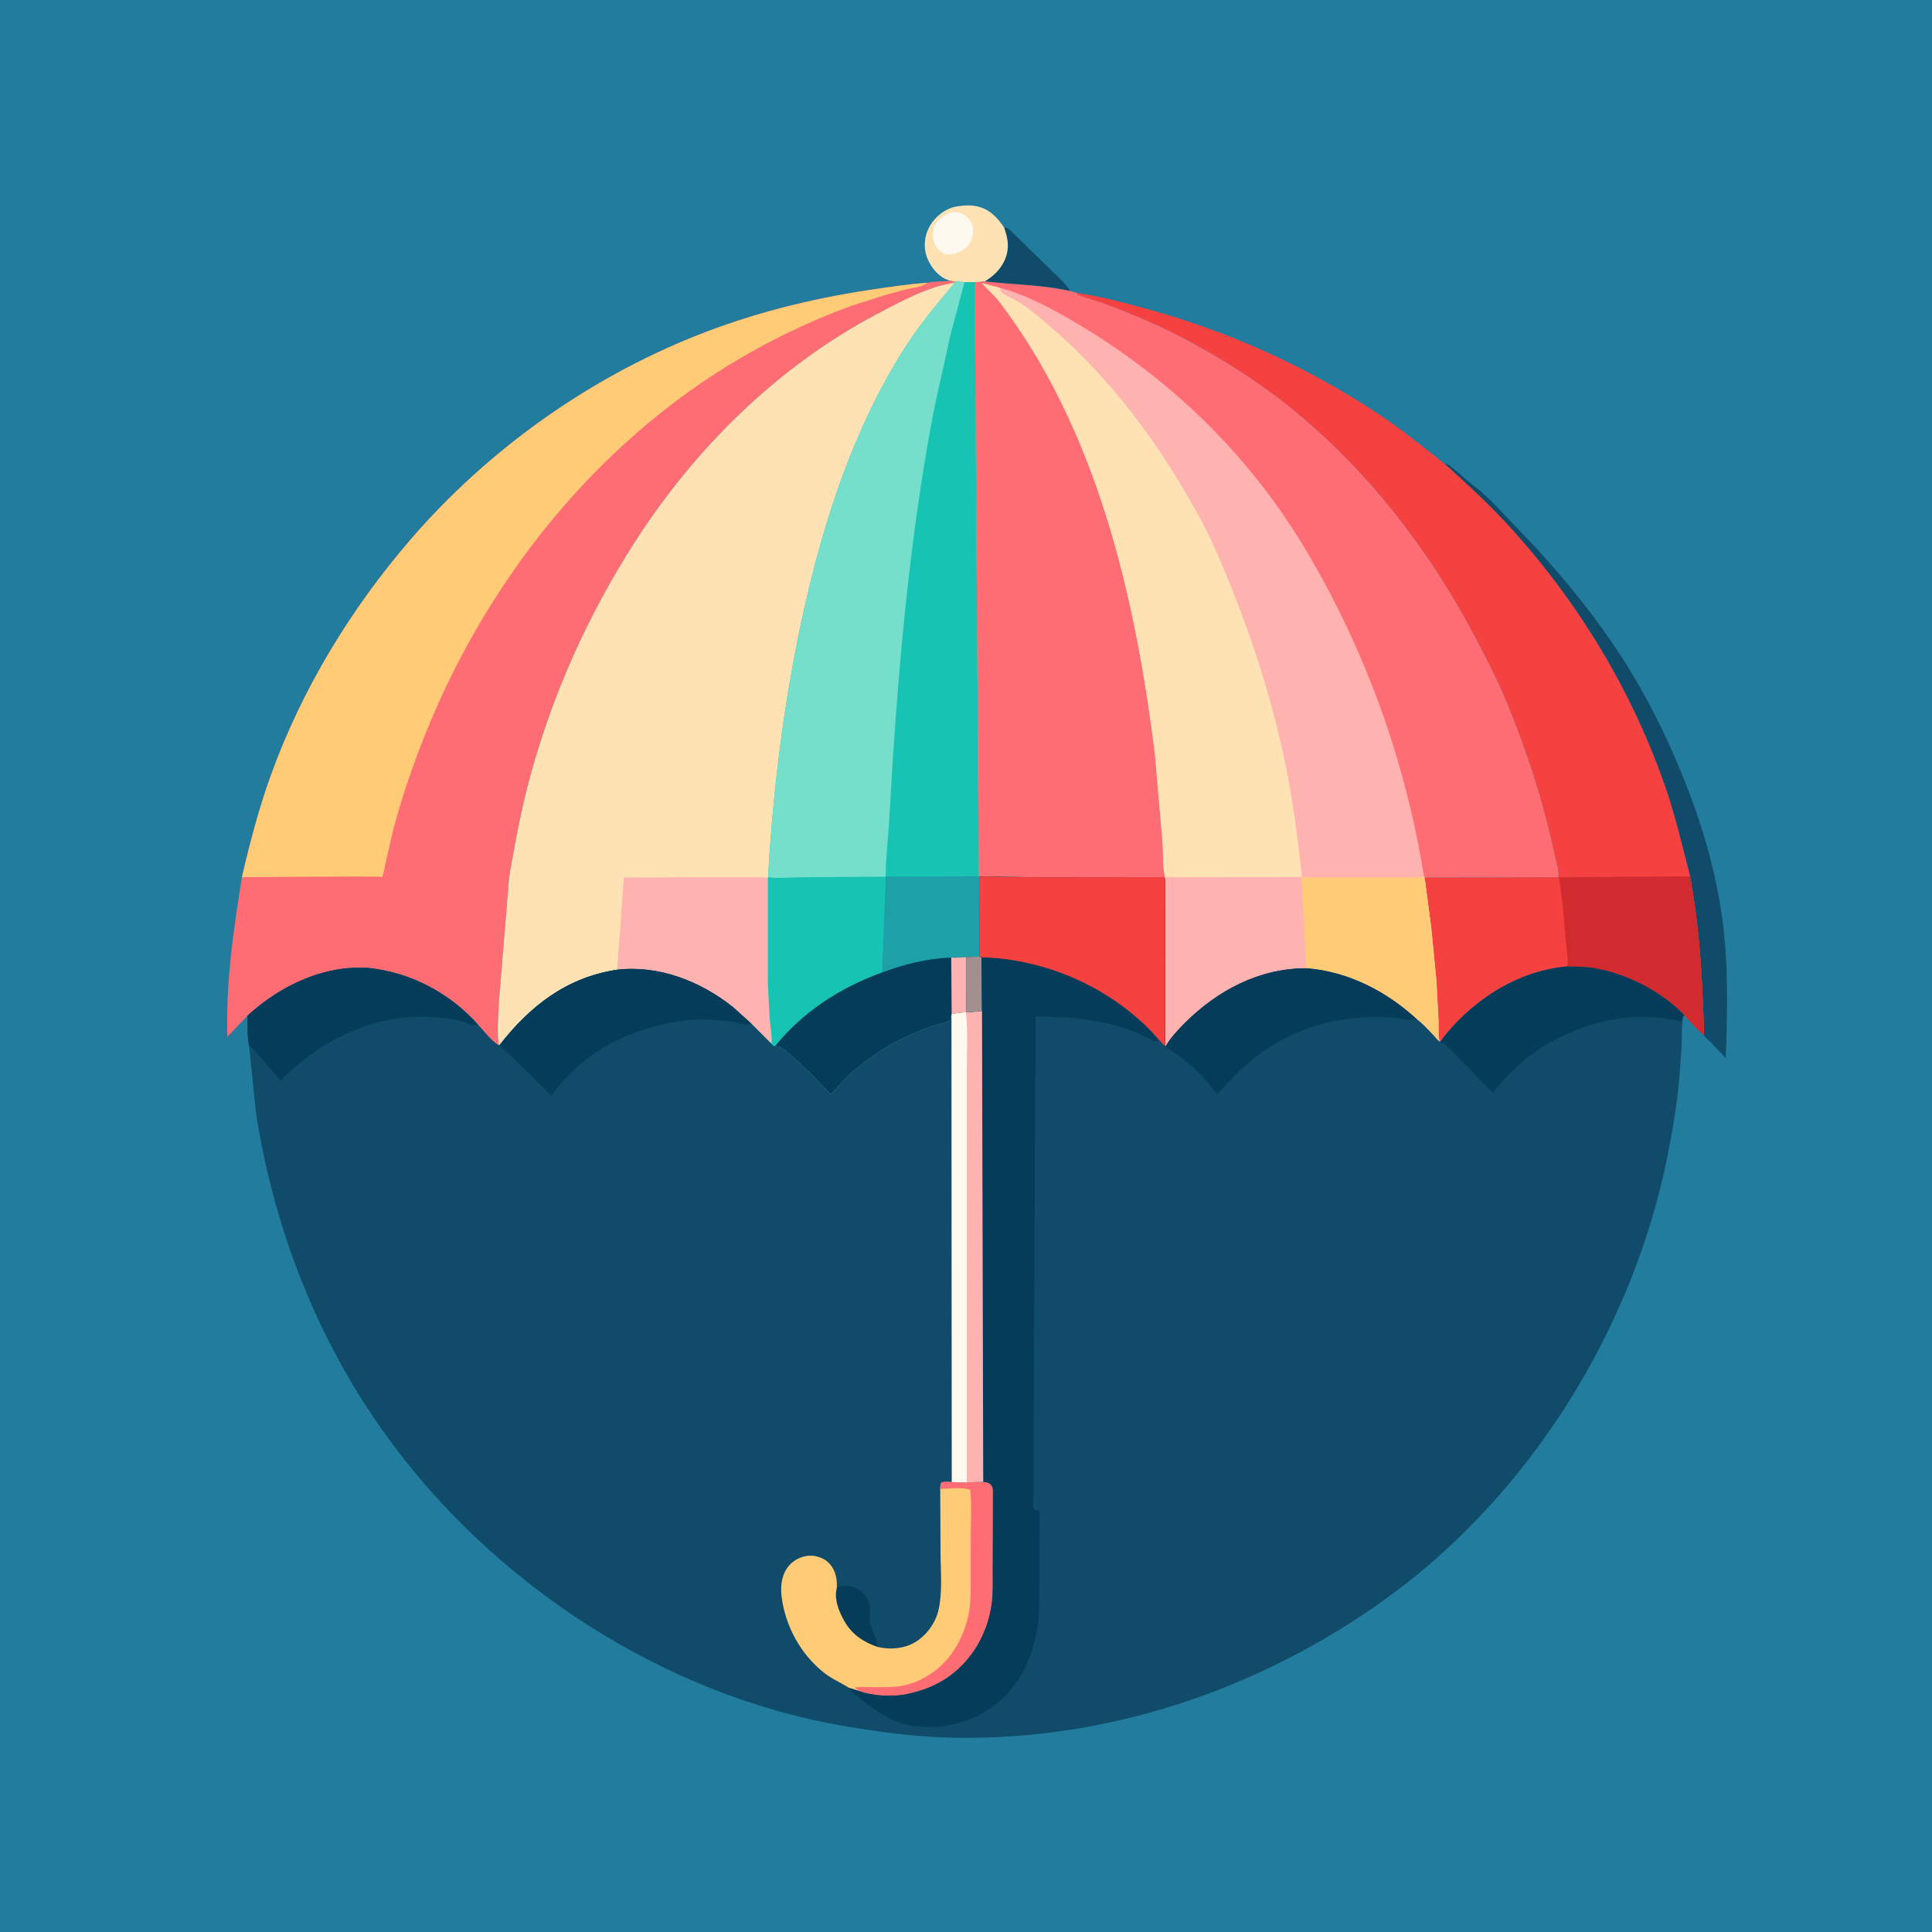 <svg version="1.1" xmlns="http://www.w3.org/2000/svg" style="display: block;" viewBox="0 0 2048 2048" width="1024" height="1024">
<path transform="translate(0,0)" fill="rgb(34,124,157)" d="M -0 -0 L 2048 0 L 2048 2048 L -0 2048 L -0 -0 z"/>
<path transform="translate(0,0)" fill="rgb(16,76,105)" d="M 1064.3 241.118 C 1065.36 241.293 1066.49 241.249 1067.5 241.643 C 1069.91 242.584 1075.25 248.517 1077.36 250.435 L 1111.98 284.215 C 1118.49 290.69 1126.2 297.325 1131.84 304.5 C 1132.85 305.784 1133.42 306.984 1134.11 308.451 C 1104.33 301.84 1073.98 301.886 1043.91 298.272 C 1052.75 292.905 1060.4 285.823 1064.75 276.252 C 1070.35 263.96 1068.78 253.29 1064.3 241.118 z"/>
<path transform="translate(0,0)" fill="rgb(255,226,179)" d="M 1006.97 297.618 C 1004.37 296.619 1001.59 295.631 999.235 294.123 C 990.561 288.577 983.267 277.795 981.141 267.769 C 978.831 256.873 981.307 245.522 987.653 236.384 C 993.549 227.893 1003.53 220.603 1013.84 218.914 L 1015.5 218.666 C 1022.17 217.592 1028.95 217.271 1035.61 218.738 C 1048.88 221.665 1057.07 230.28 1064.3 241.118 C 1068.78 253.29 1070.35 263.96 1064.75 276.252 C 1060.4 285.823 1052.75 292.905 1043.91 298.272 C 1040.34 298.684 1036.87 299.114 1033.27 299.043 L 1022.4 299.009 L 1012.33 298.534 L 1006.97 297.618 z"/>
<path transform="translate(0,0)" fill="rgb(254,249,239)" d="M 1008.42 224.999 C 1011.77 224.831 1014.89 224.732 1018.09 225.91 C 1023.87 228.036 1028.13 231.952 1030.49 237.68 C 1032.93 243.56 1031.24 250.654 1028.64 256.188 C 1025.11 263.711 1019.24 266.526 1011.75 269.042 C 1008.33 269.579 1004.71 270.225 1001.38 269.005 C 996.7 267.291 992.744 263.029 990.842 258.484 C 988.439 252.742 988.278 245.511 990.685 239.726 C 993.892 232.019 1001.19 228.13 1008.42 224.999 z"/>
<path transform="translate(0,0)" fill="rgb(16,76,105)" d="M 1531.13 491.465 C 1536.02 492.072 1537.35 494.036 1541 497.039 C 1548.48 503.192 1555.65 510.028 1563.42 515.786 C 1572.05 522.17 1579.79 530.343 1587.39 537.895 L 1627.53 579.959 C 1661.15 616.856 1692.35 654.933 1719.37 696.998 C 1745.98 738.418 1767.45 781.777 1785.67 827.445 C 1804.19 873.854 1818.51 922.431 1825.45 972 C 1832.39 1021.61 1831.09 1071.76 1829.43 1121.64 L 1813.61 1104.98 C 1811.5 1102.83 1807.38 1099.73 1806.06 1097.11 C 1806.58 1085.91 1805.47 1074.18 1805.09 1062.94 C 1803.57 1018.14 1799.51 973.037 1791.57 928.886 C 1783.67 899.004 1777.13 869.568 1767.26 840.148 C 1731.74 734.301 1672.09 635.899 1596.22 554.07 C 1575.66 531.898 1553.58 511.664 1531.13 491.465 z"/>
<path transform="translate(0,0)" fill="rgb(245,65,64)" d="M 1142.18 310.597 C 1165.24 313.969 1188.27 319.971 1210.76 326.051 C 1300.42 350.297 1385 388.127 1462.4 439.677 C 1486.44 455.687 1508.43 473.71 1531.13 491.465 C 1553.58 511.664 1575.66 531.898 1596.22 554.07 C 1672.09 635.899 1731.74 734.301 1767.26 840.148 C 1777.13 869.568 1783.67 899.004 1791.57 928.886 C 1799.51 973.037 1803.57 1018.14 1805.09 1062.94 C 1805.47 1074.18 1806.58 1085.91 1806.06 1097.11 C 1798.76 1091.37 1792.16 1083.13 1785.65 1076.42 L 1784.97 1075.68 C 1761.16 1051 1724.67 1032.36 1690.99 1026.48 C 1681.04 1024.75 1671.03 1024.67 1660.95 1024.54 C 1610.42 1029.06 1564.94 1057.75 1532.97 1096.16 L 1526.82 1104.28 L 1526.03 1104.09 C 1524.32 1097.55 1525.16 1089.04 1524.91 1082.17 L 1522.69 1039.69 L 1517.1 982.66 L 1510.14 930.157 L 1651.85 929.892 C 1652.9 922.988 1649.59 913.421 1648.12 906.5 C 1636.15 850.011 1618.44 795.455 1596.28 742.176 C 1587.3 720.585 1576.42 699.585 1565.63 678.855 C 1517.15 585.764 1452.01 500.509 1370.34 433.991 C 1333.67 404.118 1292.35 377.973 1250.3 356.355 C 1225.11 343.402 1198.77 332.218 1172.22 322.356 C 1162.25 318.653 1151.57 316.124 1141.8 312.088 L 1142.18 310.597 z"/>
<path transform="translate(0,0)" fill="rgb(209,42,47)" d="M 1652.57 930.021 L 1791.57 928.886 C 1799.51 973.037 1803.57 1018.14 1805.09 1062.94 C 1805.47 1074.18 1806.58 1085.91 1806.06 1097.11 C 1798.76 1091.37 1792.16 1083.13 1785.65 1076.42 L 1784.97 1075.68 C 1761.16 1051 1724.67 1032.36 1690.99 1026.48 C 1681.04 1024.75 1671.03 1024.67 1660.95 1024.54 C 1663.31 1020.38 1660.51 1005.81 1660.09 1000.8 C 1658.08 977.106 1656.38 953.519 1652.57 930.021 z"/>
<path transform="translate(0,0)" fill="rgb(254,109,115)" d="M 1006.97 297.618 L 1012.33 298.534 L 1012.22 299.549 C 1005.64 300.996 998.855 301.962 992.441 304.015 C 970.77 310.95 950.57 321.868 930.509 332.425 C 824.663 388.12 736.483 475.216 672.266 575.625 C 623.447 651.96 585.825 735.515 562.017 823 C 552.78 856.941 546.402 891.289 540.349 925.901 L 539.734 929.93 L 528.765 1063.51 C 528.284 1077.92 526.805 1093.67 528.698 1107.95 C 521.228 1104.02 513.11 1093.02 507.163 1086.76 C 477.302 1052.76 434.892 1030.44 389.95 1026.03 C 380.948 1025.91 371.885 1025.69 362.942 1026.9 C 325.109 1032.01 290.267 1051.19 262.344 1076.69 L 241.02 1099.05 C 239.274 1041.51 247.388 986.436 256.451 929.832 C 265.026 893.097 274.437 857.082 287.263 821.555 C 320.185 730.361 372.223 644.978 435.44 571.733 C 516.655 477.633 622.203 402.116 737.665 356.026 C 796.806 332.419 858.991 316.776 921.911 307.367 C 942.207 304.333 962.585 301.256 983.062 299.754 C 990.16 297.909 999.389 298.728 1006.97 297.618 z"/>
<path transform="translate(0,0)" fill="rgb(255,203,119)" d="M 256.451 929.832 C 265.026 893.097 274.437 857.082 287.263 821.555 C 320.185 730.361 372.223 644.978 435.44 571.733 C 516.655 477.633 622.203 402.116 737.665 356.026 C 796.806 332.419 858.991 316.776 921.911 307.367 C 942.207 304.333 962.585 301.256 983.062 299.754 L 982.271 300.335 C 976.096 304.621 967.895 304.918 960.732 306.621 L 938.202 312.814 L 902.114 324.327 C 869.098 336.386 835.624 351.649 804.74 368.41 C 637.044 459.419 511.125 617.805 444.271 794.969 C 433.549 823.381 423.909 852.157 416.392 881.594 L 409.384 911.914 C 408.059 917.929 407.184 924.226 404.997 929.996 C 401.592 928.83 397.15 929.291 393.576 929.251 L 370.851 929.167 L 256.451 929.832 z"/>
<path transform="translate(0,0)" fill="rgb(255,226,179)" d="M 1012.33 298.534 L 1022.4 299.009 L 1033.27 299.043 L 1037.71 928.907 L 1037.99 929.626 L 1038.12 1014.04 L 1040.44 1014.76 L 1040.97 1071.78 L 1027.31 1073.09 C 1025.5 1073.34 1026.14 1073.26 1023.95 1073.06 C 1018.91 1073.63 1013.72 1073.94 1008.79 1075.19 L 1008.71 1075.67 L 1008.15 1077.16 C 1007.55 1078.91 1007.45 1079.96 1007.5 1081.76 C 1000.13 1084.6 992.171 1086.29 984.683 1088.98 C 957.478 1098.75 932.399 1112.56 910.032 1130.91 C 903.047 1136.64 896.404 1142.61 890.264 1149.25 C 888.441 1151.22 882.413 1159.77 880.31 1159.93 C 867.733 1146.25 855.065 1133.18 841 1121.01 C 835.056 1115.86 829.938 1110.02 821.933 1108.58 L 820 1108.96 L 817.736 1106.4 L 796.183 1084.77 L 776.95 1067.5 C 742.556 1040.1 698.513 1022.85 654.193 1027.93 C 600.576 1036.1 561.915 1066.27 529.323 1108.11 L 528.698 1107.95 C 526.805 1093.67 528.284 1077.92 528.765 1063.51 L 539.734 929.93 L 540.349 925.901 C 546.402 891.289 552.78 856.941 562.017 823 C 585.825 735.515 623.447 651.96 672.266 575.625 C 736.483 475.216 824.663 388.12 930.509 332.425 C 950.57 321.868 970.77 310.95 992.441 304.015 C 998.855 301.962 1005.64 300.996 1012.22 299.549 L 1012.33 298.534 z"/>
<path transform="translate(0,0)" fill="rgb(254,179,177)" d="M 661.322 930.136 L 766.545 929.923 L 797.037 929.961 C 802.612 929.971 808.455 929.534 813.937 930.675 L 813.94 1043.11 L 815.795 1079.3 C 816.489 1087.89 818.485 1097.89 817.736 1106.4 L 796.183 1084.77 L 776.95 1067.5 C 742.556 1040.1 698.513 1022.85 654.193 1027.93 L 661.322 930.136 z"/>
<path transform="translate(0,0)" fill="rgb(23,195,178)" d="M 1012.33 298.534 L 1022.4 299.009 L 1033.27 299.043 L 1037.71 928.907 L 1037.99 929.626 L 1038.12 1014.04 L 1040.44 1014.76 L 1040.97 1071.78 L 1027.31 1073.09 C 1025.5 1073.34 1026.14 1073.26 1023.95 1073.06 C 1018.91 1073.63 1013.72 1073.94 1008.79 1075.19 L 1008.71 1075.67 L 1008.15 1077.16 C 1007.55 1078.91 1007.45 1079.96 1007.5 1081.76 C 1000.13 1084.6 992.171 1086.29 984.683 1088.98 C 957.478 1098.75 932.399 1112.56 910.032 1130.91 C 903.047 1136.64 896.404 1142.61 890.264 1149.25 C 888.441 1151.22 882.413 1159.77 880.31 1159.93 C 867.733 1146.25 855.065 1133.18 841 1121.01 C 835.056 1115.86 829.938 1110.02 821.933 1108.58 L 820 1108.96 L 817.736 1106.4 C 818.485 1097.89 816.489 1087.89 815.795 1079.3 L 813.94 1043.11 L 813.937 930.675 L 814.174 929.926 C 819.542 835.638 831.098 742.667 851.347 650.376 C 872.583 553.593 904.559 455.137 957.733 370.848 C 971.986 348.255 988.661 327.56 1005.85 307.158 L 1012.22 299.549 L 1012.33 298.534 z"/>
<path transform="translate(0,0)" fill="rgb(29,160,168)" d="M 934.996 1030.83 L 939.011 929.146 L 1037.71 928.907 L 1037.99 929.626 L 1038.12 1014.04 L 1024.19 1014.57 C 1019.13 1014.77 1013.35 1015.51 1008.35 1015.03 C 983.264 1015.81 958.43 1022.15 934.996 1030.83 z"/>
<path transform="translate(0,0)" fill="rgb(5,60,90)" d="M 1038.12 1014.04 L 1040.44 1014.76 L 1040.97 1071.78 L 1027.31 1073.09 C 1025.5 1073.34 1026.14 1073.26 1023.95 1073.06 C 1018.91 1073.63 1013.72 1073.94 1008.79 1075.19 L 1008.71 1075.67 L 1008.15 1077.16 C 1007.55 1078.91 1007.45 1079.96 1007.5 1081.76 C 1000.13 1084.6 992.171 1086.29 984.683 1088.98 C 957.478 1098.75 932.399 1112.56 910.032 1130.91 C 903.047 1136.64 896.404 1142.61 890.264 1149.25 C 888.441 1151.22 882.413 1159.77 880.31 1159.93 C 867.733 1146.25 855.065 1133.18 841 1121.01 C 835.056 1115.86 829.938 1110.02 821.933 1108.58 C 851.251 1072.21 891.506 1046.61 934.996 1030.83 C 958.43 1022.15 983.264 1015.81 1008.35 1015.03 C 1013.35 1015.51 1019.13 1014.77 1024.19 1014.57 L 1038.12 1014.04 z"/>
<path transform="translate(0,0)" fill="rgb(254,179,177)" d="M 1008.35 1015.03 C 1013.35 1015.51 1019.13 1014.77 1024.19 1014.57 L 1024.32 1053.06 C 1024.21 1059.57 1024.68 1066.62 1023.95 1073.06 C 1018.91 1073.63 1013.72 1073.94 1008.79 1075.19 L 1008.35 1015.03 z"/>
<path transform="translate(0,0)" fill="rgb(162,143,142)" d="M 1038.12 1014.04 L 1040.44 1014.76 L 1040.97 1071.78 L 1027.31 1073.09 C 1025.5 1073.34 1026.14 1073.26 1023.95 1073.06 C 1024.68 1066.62 1024.21 1059.57 1024.32 1053.06 L 1024.19 1014.57 L 1038.12 1014.04 z"/>
<path transform="translate(0,0)" fill="rgb(117,223,204)" d="M 1012.33 298.534 L 1022.4 299.009 L 1007.57 354.964 L 990.966 429.804 C 966.714 553.878 954.671 680.225 946.333 806.268 L 942.42 872.702 C 941.123 891.425 938.871 910.565 938.892 929.314 L 851.688 929.918 C 839.783 929.945 825.883 931.422 814.174 929.926 C 819.542 835.638 831.098 742.667 851.347 650.376 C 872.583 553.593 904.559 455.137 957.733 370.848 C 971.986 348.255 988.661 327.56 1005.85 307.158 L 1012.22 299.549 L 1012.33 298.534 z"/>
<path transform="translate(0,0)" fill="rgb(254,109,115)" d="M 1033.27 299.043 C 1036.87 299.114 1040.34 298.684 1043.91 298.272 C 1073.98 301.886 1104.33 301.84 1134.11 308.451 L 1142.18 310.597 L 1141.8 312.088 C 1151.57 316.124 1162.25 318.653 1172.22 322.356 C 1198.77 332.218 1225.11 343.402 1250.3 356.355 C 1292.35 377.973 1333.67 404.118 1370.34 433.991 C 1452.01 500.509 1517.15 585.764 1565.63 678.855 C 1576.42 699.585 1587.3 720.585 1596.28 742.176 C 1618.44 795.455 1636.15 850.011 1648.12 906.5 C 1649.59 913.421 1652.9 922.988 1651.85 929.892 L 1510.14 930.157 L 1517.1 982.66 L 1522.69 1039.69 L 1524.91 1082.17 C 1525.16 1089.04 1524.32 1097.55 1526.03 1104.09 C 1523.63 1102.61 1521.09 1099.04 1519.1 1096.95 C 1513.72 1091.33 1508.34 1085.29 1502.1 1080.63 C 1469.65 1050.75 1429.05 1029.82 1384.79 1026.4 C 1335.03 1026.4 1290.7 1049.75 1255.95 1084.46 C 1248.63 1091.78 1240.97 1099.9 1235.81 1108.88 L 1235 1108.75 L 1234.92 932.004 L 1233.5 929.77 L 1100.04 929.928 L 1061.83 929.54 C 1054.07 929.392 1045.66 928.542 1037.99 929.626 L 1037.71 928.907 L 1033.27 299.043 z"/>
<path transform="translate(0,0)" fill="rgb(254,179,177)" d="M 1057.35 317.286 L 1040.8 300.137 L 1059.62 305.039 C 1089.24 312.772 1119.39 329.544 1145.64 345.306 C 1244.88 404.89 1327.17 486.046 1386.02 586 C 1448.65 692.371 1489.67 806.977 1509.48 928.802 L 1510.14 930.157 L 1517.1 982.66 L 1522.69 1039.69 L 1524.91 1082.17 C 1525.16 1089.04 1524.32 1097.55 1526.03 1104.09 C 1523.63 1102.61 1521.09 1099.04 1519.1 1096.95 C 1513.72 1091.33 1508.34 1085.29 1502.1 1080.63 C 1469.65 1050.75 1429.05 1029.82 1384.79 1026.4 C 1335.03 1026.4 1290.7 1049.75 1255.95 1084.46 C 1248.63 1091.78 1240.97 1099.9 1235.81 1108.88 L 1235 1108.75 L 1234.92 932.004 L 1235.01 929.897 C 1232.24 919.156 1233.2 904.733 1232.38 893.429 L 1224.24 799.425 C 1203.55 632.03 1162.43 453.34 1057.35 317.286 z"/>
<path transform="translate(0,0)" fill="rgb(255,203,119)" d="M 1509.48 928.802 L 1510.14 930.157 L 1517.1 982.66 L 1522.69 1039.69 L 1524.91 1082.17 C 1525.16 1089.04 1524.32 1097.55 1526.03 1104.09 C 1523.63 1102.61 1521.09 1099.04 1519.1 1096.95 C 1513.72 1091.33 1508.34 1085.29 1502.1 1080.63 C 1469.65 1050.75 1429.05 1029.82 1384.79 1026.4 L 1379.74 930.016 L 1473.53 929.978 L 1497.05 929.988 C 1500.55 929.986 1505.16 930.575 1508.39 929.361 L 1509.48 928.802 z"/>
<path transform="translate(0,0)" fill="rgb(255,226,179)" d="M 1057.35 317.286 L 1040.8 300.137 L 1059.62 305.039 C 1061.29 310.749 1063.42 311.227 1068.3 314.342 C 1084.06 320.452 1100.06 334.852 1112.85 345.796 C 1169.32 394.136 1215.09 452.359 1253.01 516 C 1265.49 536.942 1277.5 557.968 1287.35 580.298 C 1318.48 650.808 1343.38 722.654 1360.01 798 C 1369.6 841.442 1375.46 885.527 1380.16 929.726 L 1235.01 929.897 C 1232.24 919.156 1233.2 904.733 1232.38 893.429 L 1224.24 799.425 C 1203.55 632.03 1162.43 453.34 1057.35 317.286 z"/>
<path transform="translate(0,0)" fill="rgb(16,76,105)" d="M 1037.99 929.626 C 1045.66 928.542 1054.07 929.392 1061.83 929.54 L 1100.04 929.928 L 1233.5 929.77 L 1234.92 932.004 L 1235 1108.75 L 1235.81 1108.88 C 1240.97 1099.9 1248.63 1091.78 1255.95 1084.46 C 1290.7 1049.75 1335.03 1026.4 1384.79 1026.4 C 1429.05 1029.82 1469.65 1050.75 1502.1 1080.63 C 1508.34 1085.29 1513.72 1091.33 1519.1 1096.95 C 1521.09 1099.04 1523.63 1102.61 1526.03 1104.09 L 1526.82 1104.28 L 1532.97 1096.16 C 1564.94 1057.75 1610.42 1029.06 1660.95 1024.54 C 1671.03 1024.67 1681.04 1024.75 1690.99 1026.48 C 1724.67 1032.36 1761.16 1051 1784.97 1075.68 L 1785.65 1076.42 L 1784.29 1077.16 L 1784.04 1078.54 C 1782.34 1088.23 1782.94 1098.29 1782.66 1108.1 L 1780.67 1136.34 C 1778.51 1165.97 1773.46 1196.22 1767.64 1225.33 C 1730.87 1409.03 1621.55 1584.81 1469.2 1694.66 C 1333.04 1792.83 1166.92 1848.1 998.295 1841.66 C 965.307 1840.41 931.556 1835.74 898.977 1830.38 C 703.679 1798.19 520.947 1678.34 406.563 1517.78 C 335.427 1417.92 290.049 1300.84 271.408 1179.87 L 264.008 1108.25 C 261.919 1098.5 262.721 1086.78 262.344 1076.69 C 290.267 1051.19 325.109 1032.01 362.942 1026.9 C 371.885 1025.69 380.948 1025.91 389.95 1026.03 C 434.892 1030.44 477.302 1052.76 507.163 1086.76 C 513.11 1093.02 521.228 1104.02 528.698 1107.95 L 529.323 1108.11 C 561.915 1066.27 600.576 1036.1 654.193 1027.93 C 698.513 1022.85 742.556 1040.1 776.95 1067.5 L 796.183 1084.77 L 817.736 1106.4 L 820 1108.96 L 821.933 1108.58 C 829.938 1110.02 835.056 1115.86 841 1121.01 C 855.065 1133.18 867.733 1146.25 880.31 1159.93 C 882.413 1159.77 888.441 1151.22 890.264 1149.25 C 896.404 1142.61 903.047 1136.64 910.032 1130.91 C 932.399 1112.56 957.478 1098.75 984.683 1088.98 C 992.171 1086.29 1000.13 1084.6 1007.5 1081.76 C 1007.45 1079.96 1007.55 1078.91 1008.15 1077.16 L 1008.71 1075.67 L 1008.79 1075.19 C 1013.72 1073.94 1018.91 1073.63 1023.95 1073.06 C 1026.14 1073.26 1025.5 1073.34 1027.31 1073.09 L 1040.97 1071.78 L 1040.44 1014.76 L 1038.12 1014.04 L 1037.99 929.626 z"/>
<path transform="translate(0,0)" fill="rgb(5,60,90)" d="M 887.146 1682.68 C 892.777 1680.41 899.892 1680.24 905.54 1682.68 C 912.692 1685.76 918.299 1690.74 921.006 1698.16 C 923.741 1705.65 921.026 1712.06 922.279 1719.5 C 923.755 1728.27 929.959 1737.44 930.144 1745.8 C 915.046 1740.56 903.001 1732.57 894.96 1718.28 C 889.087 1707.84 883.782 1694.67 887.146 1682.68 z"/>
<path transform="translate(0,0)" fill="rgb(5,60,90)" d="M 389.95 1026.03 C 434.892 1030.44 477.302 1052.76 507.163 1086.76 L 505.62 1086.86 C 499.485 1087.1 491.338 1082.66 484.984 1081.37 C 476.658 1079.67 467.993 1078.83 459.516 1078.23 C 398.898 1073.98 341.949 1101.09 299.627 1143.3 L 297.336 1145.64 L 274.854 1119.15 C 271.521 1115.43 268.229 1110.97 264.008 1108.25 C 261.919 1098.5 262.721 1086.78 262.344 1076.69 C 290.267 1051.19 325.109 1032.01 362.942 1026.9 C 371.885 1025.69 380.948 1025.91 389.95 1026.03 z"/>
<path transform="translate(0,0)" fill="rgb(5,60,90)" d="M 1384.79 1026.4 C 1429.05 1029.82 1469.65 1050.75 1502.1 1080.63 C 1496.59 1082.11 1490.37 1080.71 1484.78 1079.97 C 1477.55 1079.02 1470.3 1078.21 1463 1078.05 C 1450.96 1077.77 1438.88 1078.79 1426.96 1080.35 C 1385.01 1085.85 1345.08 1105.17 1314.65 1134.66 L 1298.71 1150.63 C 1296.24 1153.26 1293.13 1157.93 1290.09 1159.66 C 1281.76 1149.68 1273.61 1139.4 1263.88 1130.73 C 1258.78 1126.19 1253.56 1121.92 1248 1117.95 C 1244.43 1115.41 1238.34 1112.33 1235.81 1108.88 C 1240.97 1099.9 1248.63 1091.78 1255.95 1084.46 C 1290.7 1049.75 1335.03 1026.4 1384.79 1026.4 z"/>
<path transform="translate(0,0)" fill="rgb(5,60,90)" d="M 1660.95 1024.54 C 1671.03 1024.67 1681.04 1024.75 1690.99 1026.48 C 1724.67 1032.36 1761.16 1051 1784.97 1075.68 L 1785.65 1076.42 L 1784.29 1077.16 C 1783.56 1079.17 1782.98 1080.78 1781.91 1082.64 C 1730.46 1070.77 1678.91 1082.48 1634.47 1110.32 C 1613.5 1123.47 1597.83 1138.99 1582.39 1158.28 L 1544.48 1119.76 C 1539.97 1115.22 1535 1109.04 1529.5 1105.84 L 1527.97 1104.94 L 1526.82 1104.28 L 1532.97 1096.16 C 1564.94 1057.75 1610.42 1029.06 1660.95 1024.54 z"/>
<path transform="translate(0,0)" fill="rgb(5,60,90)" d="M 654.193 1027.93 C 698.513 1022.85 742.556 1040.1 776.95 1067.5 L 796.183 1084.77 C 795.284 1085.28 794.515 1086.2 793.487 1086.3 C 789.827 1086.66 782.198 1083.97 778.208 1083.4 C 761.888 1081.09 745.44 1079.8 729 1081.6 C 675.974 1087.42 626.492 1109.46 592.167 1151.47 L 584.322 1161.42 L 543.218 1120.56 C 539.026 1116.49 532.802 1112.4 529.323 1108.11 C 561.915 1066.27 600.576 1036.1 654.193 1027.93 z"/>
<path transform="translate(0,0)" fill="rgb(255,203,119)" d="M 1009.02 1570.99 L 1024.89 1571.41 L 1042.26 1570.85 C 1045.05 1571.14 1047.91 1571.4 1050.05 1573.5 C 1050.47 1573.91 1051.78 1575.81 1052.02 1576.5 C 1052.78 1578.69 1052.46 1583.01 1052.47 1585.43 L 1052.46 1606.38 L 1052.27 1664.5 C 1052.22 1676.43 1052.8 1688.9 1051.11 1700.71 C 1046.83 1730.68 1031.55 1758.25 1007.05 1776.3 C 993.232 1786.48 978.644 1791.95 962.02 1795.6 C 946.317 1799.05 925.614 1797.72 910.368 1792.51 L 910.276 1792.43 L 900.113 1789.26 C 891.347 1783.68 882.307 1780.04 873.923 1773.51 C 848.906 1754.02 832.241 1723.45 828.484 1692.03 C 827.169 1681.03 828.679 1669.04 835.898 1660.21 C 841.306 1653.59 849.721 1649.47 858.254 1649.08 C 864.584 1648.79 872.753 1651.39 877.411 1655.68 C 884.868 1662.55 887.128 1671.19 887.15 1680.93 L 887.146 1682.68 C 883.782 1694.67 889.087 1707.84 894.96 1718.28 C 903.001 1732.57 915.046 1740.56 930.144 1745.8 C 935.287 1746.91 940.697 1747.64 945.965 1747.45 C 960.499 1746.91 971.848 1741.89 981.751 1731.16 C 987.795 1724.61 992.458 1716.29 994.615 1707.62 C 999.413 1688.34 996.977 1664.7 996.994 1644.85 L 996.699 1578.3 C 996.882 1575.46 996.579 1573.65 998.244 1571.29 C 1001.92 1570.75 1005.32 1570.83 1009.02 1570.99 z"/>
<path transform="translate(0,0)" fill="rgb(254,109,115)" d="M 1009.02 1570.99 L 1024.89 1571.41 L 1042.26 1570.85 C 1045.05 1571.14 1047.91 1571.4 1050.05 1573.5 C 1050.47 1573.91 1051.78 1575.81 1052.02 1576.5 C 1052.78 1578.69 1052.46 1583.01 1052.47 1585.43 L 1052.46 1606.38 L 1052.27 1664.5 C 1052.22 1676.43 1052.8 1688.9 1051.11 1700.71 C 1046.83 1730.68 1031.55 1758.25 1007.05 1776.3 C 993.232 1786.48 978.644 1791.95 962.02 1795.6 C 946.317 1799.05 925.614 1797.72 910.368 1792.51 L 910.276 1792.43 C 909.047 1790.93 909.608 1791.29 908.04 1790.49 C 906.54 1789.72 907.173 1790.46 906.5 1788.67 C 921.476 1787.71 935.946 1789.37 951.049 1787.75 C 972.593 1785.45 993.178 1772.78 1006.5 1755.93 C 1016.42 1743.39 1023.47 1727.27 1026.69 1711.62 C 1029.25 1699.2 1029 1686.14 1029.02 1673.5 L 1029.03 1628.06 C 1029.03 1612.24 1030.28 1595.19 1028.55 1579.5 C 1021.2 1575.9 1005.27 1578.19 996.699 1578.3 C 996.882 1575.46 996.579 1573.65 998.244 1571.29 C 1001.92 1570.75 1005.32 1570.83 1009.02 1570.99 z"/>
<path transform="translate(0,0)" fill="rgb(5,60,90)" d="M 1037.99 929.626 C 1045.66 928.542 1054.07 929.392 1061.83 929.54 L 1100.04 929.928 L 1233.5 929.77 L 1234.92 932.004 L 1235 1108.75 C 1233.02 1107.5 1230.71 1104.5 1229.02 1102.77 C 1227.84 1103.09 1226.71 1103.64 1225.5 1103.74 C 1221.93 1104.02 1211.05 1097.51 1207.5 1095.98 C 1198.98 1092.29 1190.11 1089.13 1181.15 1086.7 C 1153.98 1079.34 1125.88 1077.8 1097.88 1077.56 L 1095.77 1516.59 L 1095.82 1582.01 C 1095.83 1586.44 1094.6 1595.29 1095.84 1599 C 1096.07 1599.67 1096.64 1600.16 1097.04 1600.74 L 1101.5 1601.12 C 1102.57 1605.98 1101.93 1611.85 1101.89 1616.85 L 1101.62 1644.15 L 1101.48 1691.62 C 1101.45 1703.9 1101.7 1716.41 1099.3 1728.5 C 1092.61 1762.15 1078.67 1791.22 1049.75 1811.04 C 1025.13 1827.9 992.811 1834.34 963.619 1828.76 C 944.671 1825.14 928.569 1814.13 913.786 1802.27 C 909.428 1798.77 903.836 1795.03 900.735 1790.33 L 900.113 1789.26 L 910.276 1792.43 L 910.368 1792.51 C 925.614 1797.72 946.317 1799.05 962.02 1795.6 C 978.644 1791.95 993.232 1786.48 1007.05 1776.3 C 1031.55 1758.25 1046.83 1730.68 1051.11 1700.71 C 1052.8 1688.9 1052.22 1676.43 1052.27 1664.5 L 1052.46 1606.38 L 1052.47 1585.43 C 1052.46 1583.01 1052.78 1578.69 1052.02 1576.5 C 1051.78 1575.81 1050.47 1573.91 1050.05 1573.5 C 1047.91 1571.4 1045.05 1571.14 1042.26 1570.85 L 1024.89 1571.41 L 1009.02 1570.99 L 1008.71 1075.67 L 1008.79 1075.19 C 1013.72 1073.94 1018.91 1073.63 1023.95 1073.06 C 1026.14 1073.26 1025.5 1073.34 1027.31 1073.09 L 1040.97 1071.78 L 1040.44 1014.76 L 1038.12 1014.04 L 1037.99 929.626 z"/>
<path transform="translate(0,0)" fill="rgb(254,179,177)" d="M 1023.95 1073.06 C 1026.14 1073.26 1025.5 1073.34 1027.31 1073.09 L 1040.97 1071.78 L 1042.26 1570.85 L 1024.89 1571.41 L 1009.02 1570.99 L 1008.71 1075.67 L 1008.79 1075.19 C 1013.72 1073.94 1018.91 1073.63 1023.95 1073.06 z"/>
<path transform="translate(0,0)" fill="rgb(254,249,239)" d="M 1023.95 1073.06 C 1026.06 1092.58 1024.83 1113.31 1024.89 1132.97 L 1024.9 1245.72 L 1024.89 1571.41 L 1009.02 1570.99 L 1008.71 1075.67 L 1008.79 1075.19 C 1013.72 1073.94 1018.91 1073.63 1023.95 1073.06 z"/>
<path transform="translate(0,0)" fill="rgb(245,65,64)" d="M 1037.99 929.626 C 1045.66 928.542 1054.07 929.392 1061.83 929.54 L 1100.04 929.928 L 1233.5 929.77 L 1234.92 932.004 L 1235 1108.75 C 1233.02 1107.5 1230.71 1104.5 1229.02 1102.77 L 1221.08 1093.94 C 1174.53 1045.62 1107.39 1016.5 1040.44 1014.76 L 1038.12 1014.04 L 1037.99 929.626 z"/>
</svg>
